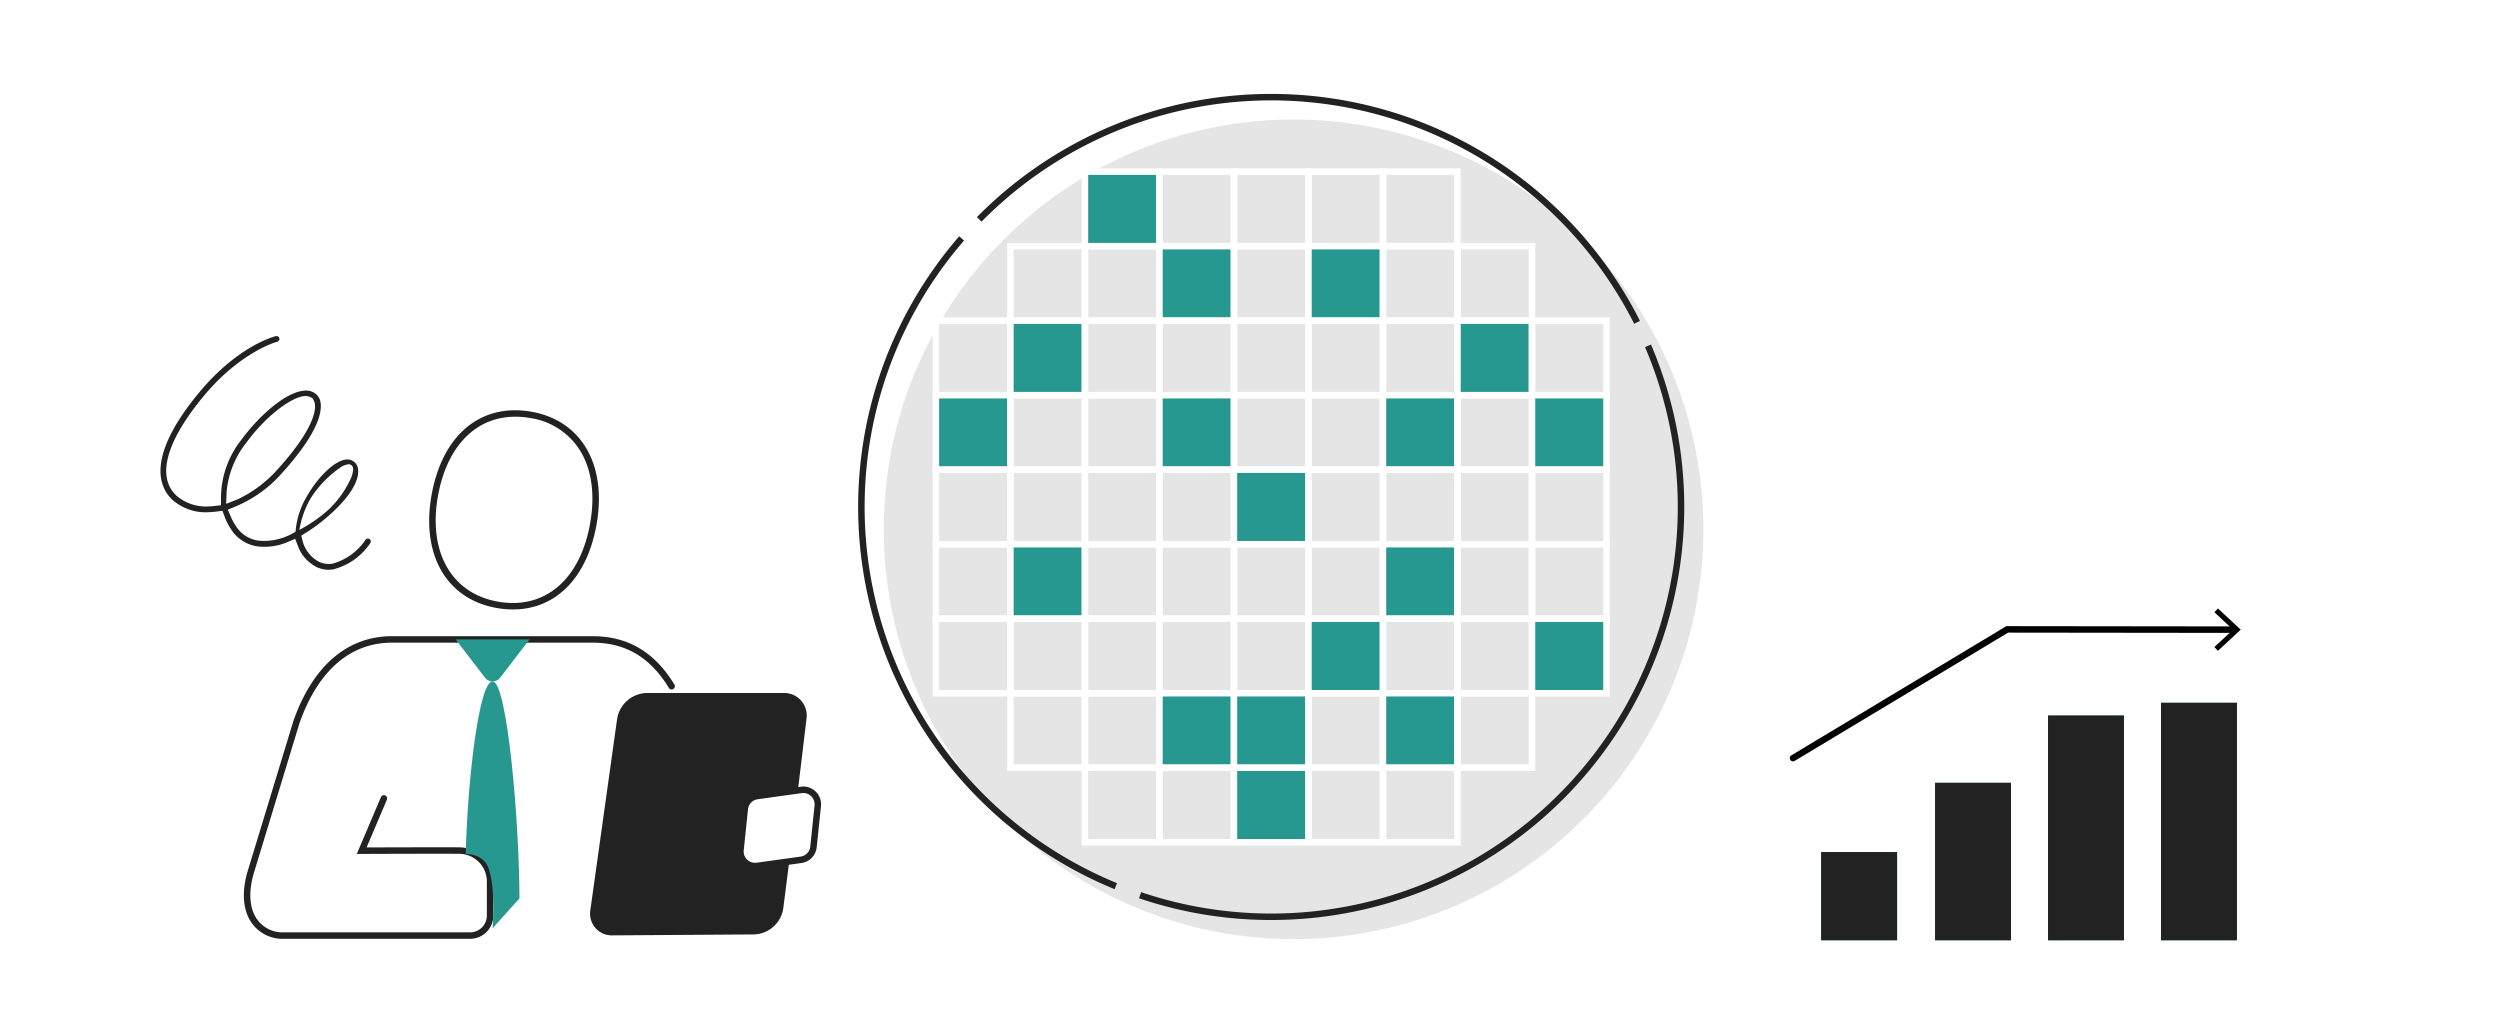 <svg xmlns="http://www.w3.org/2000/svg" width="386" height="160"><rect width="100%" height="100%" fill="#333333" stroke="none"/><defs><clipPath id="a"><path fill="none" d="M0 0h386v160H0z" data-name="長方形 15103"/></clipPath><clipPath id="b"><path fill="none" d="M136.451 18.451H263V145H136.451z" data-name="長方形 15014"/></clipPath></defs><g data-name="グループ 48707"><path fill="none" d="M0 0h386v160H0z" data-name="長方形 13444" opacity=".4"/><g data-name="グループ 49369"><g clip-path="url(#a)" data-name="グループ 49357"><path fill="#fff" d="M0 0h386v160H0z" data-name="長方形 15007"/><path fill="#26988f" d="M298.774 120.865h11.725v24.312h-11.725z" data-name="長方形 15008"/><path fill="#26988f" d="M281.186 131.56h11.725v13.617h-11.725z" data-name="長方形 15009"/><path fill="#26988f" d="M327.941 145.177h-11.725v-34.7h11.725Z" data-name="パス 37537"/><path fill="#26988f" d="M333.658 108.51h11.725v36.667h-11.725z" data-name="長方形 15010"/><path fill="#222" d="M298.774 120.865h11.725v24.312h-11.725z" data-name="長方形 15011"/><path fill="#222" d="M281.186 131.56h11.725v13.617h-11.725z" data-name="長方形 15012"/><path fill="#222" d="M327.941 145.177h-11.725v-34.7h11.725Z" data-name="パス 37538"/><path fill="#222" d="M333.658 108.51h11.725v36.667h-11.725z" data-name="長方形 15013"/><path fill="none" stroke="#000" stroke-linecap="round" stroke-miterlimit="10" d="m276.841 117.053 33.076-19.876 35.182.043" data-name="パス 37539"/><path d="m342.444 100.489-.544-.589 2.893-2.681-2.886-2.69.546-.585 3.514 3.276Z" data-name="パス 37540"/><g data-name="グループ 49356"><g clip-path="url(#a)" data-name="グループ 49355"><path fill="#222" d="M94.6 144.421a3.36 3.36 0 0 1-3.445-3.933l4.135-29.53A4.75 4.75 0 0 1 99.842 107H121a3.473 3.473 0 0 1 3.524 3.972l-.829 6.917c-.262 2.185-.694 5.759-.961 7.942l-.489 4.007c-.267 2.184-.713 5.756-.992 7.938l-.32 2.5a4.716 4.716 0 0 1-4.506 4Z" data-name="パス 37541"/><path fill="#fff" d="M116.564 133.718a2.25 2.25 0 0 1-2.229-2.484L115 124.9a2.24 2.24 0 0 1 1.929-1.993l6.788-.943a3 3 0 0 1 .325-.022 2.2 2.2 0 0 1 1.553.632 2.24 2.24 0 0 1 .672 1.856l-.658 6.33a2.244 2.244 0 0 1-1.928 2l-6.792.94a2.4 2.4 0 0 1-.32.022" data-name="パス 37542"/><path fill="#222" d="M124.037 122.442a1.68 1.68 0 0 1 1.206.493 1.74 1.74 0 0 1 .522 1.443l-.658 6.33a1.746 1.746 0 0 1-1.5 1.553l-6.787.939a2 2 0 0 1-.256.018 1.75 1.75 0 0 1-1.732-1.933l.66-6.334a1.74 1.74 0 0 1 1.5-1.548l6.781-.943a2 2 0 0 1 .262-.018m0-1a3 3 0 0 0-.394.027l-6.787.943a2.74 2.74 0 0 0-2.358 2.435l-.659 6.334a2.75 2.75 0 0 0 2.726 3.037 3 3 0 0 0 .389-.027l6.791-.94a2.745 2.745 0 0 0 2.357-2.439l.658-6.33a2.74 2.74 0 0 0-.822-2.267 2.7 2.7 0 0 0-1.9-.773" data-name="パス 37543"/><path fill="#fff" d="M79.19 93.6a14 14 0 0 1-2.411-.217c-7.438-1.312-11.231-7.916-9.661-16.822 1.406-7.965 6.051-12.72 12.426-12.72a14 14 0 0 1 2.408.217 11.4 11.4 0 0 1 8.2 5.52c1.733 3 2.239 6.9 1.463 11.3C90.21 88.841 85.564 93.6 79.19 93.6" data-name="パス 37544"/><path fill="#222" d="M79.544 64.337a13.6 13.6 0 0 1 2.322.209 10.9 10.9 0 0 1 7.853 5.277c1.674 2.893 2.159 6.685 1.4 10.967C89.763 88.5 85.3 93.1 79.191 93.1a13.5 13.5 0 0 1-2.323-.209c-7.141-1.26-10.774-7.635-9.257-16.242 1.36-7.706 5.821-12.307 11.933-12.307m0-1c-6.639 0-11.467 4.91-12.918 13.133-1.623 9.206 2.33 16.036 10.068 17.4a14.6 14.6 0 0 0 2.5.224c6.637 0 11.466-4.909 12.917-13.131 1.624-9.206-2.329-16.037-10.068-17.4a14.5 14.5 0 0 0-2.5-.225" data-name="パス 37545"/><path fill="none" stroke="#222" stroke-linecap="round" stroke-miterlimit="10" d="m59.275 123.278-3.43 8.068s12.844-.048 15.141-.016a4.776 4.776 0 0 1 4.684 4.764v5.278a3.085 3.085 0 0 1-3.081 3.08H43.823a5.31 5.31 0 0 1-4.522-2.2c-1.325-1.809-1.513-4.662-.514-7.828l7-22.99c3.043-8.56 8.308-12.705 14.723-12.705h31.009c5.24 0 9.229 2.364 12.181 7.224" data-name="パス 37546"/><path fill="#26988f" d="m81.764 98.722-4.538 5.909a1.478 1.478 0 0 1-2.344 0l-4.538-5.909" data-name="パス 37547"/><path fill="#26988f" d="M76.055 105.208c2.291 0 4.148 22.108 4.148 33.5l-4.148 4.628s.536-6.158-.657-9.372c-.808-2.178-3.491-2.136-3.491-2.136.3-11.635 2.069-26.622 4.148-26.622" data-name="パス 37548"/><path fill="#222" d="M50.713 87.97a4.2 4.2 0 0 1-2.506-.824 5.95 5.95 0 0 1-2.186-2.786l-.445-1.17-1.151.494a9.1 9.1 0 0 1-3.6.74 9 9 0 0 1-1.115-.067 5.82 5.82 0 0 1-3.986-2.563 9.2 9.2 0 0 1-1.047-2.031l-.33-.9-.952.125c-.365.048-.732.078-1.09.091-.217.014-.393.02-.57.02a7.73 7.73 0 0 1-5.18-1.988c-1.964-1.888-4.047-6.551 4.166-16.477 5.818-7.022 11.275-8.584 11.878-8.739a.5.5 0 0 1 .1-.011.444.444 0 0 1 .431.339.44.44 0 0 1-.052.339.44.44 0 0 1-.277.2c-.06.015-5.675 1.533-11.389 8.439-5.749 6.942-7.245 12.371-4.212 15.287a6.97 6.97 0 0 0 4.555 1.718q.291 0 .583-.025c.194 0 .452-.023.712-.052l1.071-.12v-1.075a14.55 14.55 0 0 1 3.151-9.039c2.438-3.326 6.423-7.1 9.43-7.546a3 3 0 0 1 .528-.054 2.5 2.5 0 0 1 1.467.47 2.18 2.18 0 0 1 .821 1.594c.23 2.407-1.9 6.2-5.985 10.692a19.5 19.5 0 0 1-7.233 5.177l-1.128.464.478 1.118a8.8 8.8 0 0 0 .8 1.455 4.9 4.9 0 0 0 3.443 2.208c.332.03.594.042.856.042a9.1 9.1 0 0 0 4.33-1.1l.543-.293.075-.615a12.25 12.25 0 0 1 1.59-4.707c1.591-2.884 4.4-5.859 6.349-5.859a1.6 1.6 0 0 1 .609.116 1.66 1.66 0 0 1 1.034 1.355c.3 2.057-1.817 5.1-5.662 8.162a26 26 0 0 1-2.357 1.661l-.747.467.219.852a5.04 5.04 0 0 0 2.016 2.878 3.4 3.4 0 0 0 1.988.648 3.4 3.4 0 0 0 .664-.066 9.1 9.1 0 0 0 5.028-3.651.45.45 0 0 1 .38-.21.4.4 0 0 1 .239.072.446.446 0 0 1 .134.618 9.8 9.8 0 0 1-5.764 4.076 5 5 0 0 1-.7.049Zm3.109-16.286a2.8 2.8 0 0 0-1.349.553 16.7 16.7 0 0 0-4.538 4.749A14.4 14.4 0 0 0 46.383 81l-.175.826.738-.41a22 22 0 0 0 3.615-2.582 15.1 15.1 0 0 0 3.732-5.261c.241-.775.331-1.291.083-1.628a.67.67 0 0 0-.554-.263m-6.657-10.537c-1.85 0-5.876 2.767-9.157 7.237a14.2 14.2 0 0 0-3.014 7.508l-.077 1.9 1.786-.7a19.2 19.2 0 0 0 6.182-4.65c5.316-5.85 6.3-9.406 5.527-10.673l-.19-.31-.329-.152a1.7 1.7 0 0 0-.7-.157Z" data-name="パス 37549"/><g data-name="グループ 49354" opacity=".25"><g data-name="グループ 49353"><g clip-path="url(#b)" data-name="グループ 49352"><path fill="#999" d="M263 81.726a63.274 63.274 0 1 1-63.274-63.274A63.274 63.274 0 0 1 263 81.726" data-name="パス 37550"/></g></g></g><path fill="#26988f" d="M167.513 26.504h11.504v11.504h-11.504z" data-name="長方形 15015"/><path fill="none" stroke="#fff" stroke-miterlimit="10" d="M167.513 26.504h11.504v11.504h-11.504z" data-name="長方形 15016"/><path fill="none" stroke="#fff" stroke-miterlimit="10" d="M179.018 26.504h11.504v11.504h-11.504z" data-name="長方形 15017"/><path fill="none" stroke="#fff" stroke-miterlimit="10" d="M190.522 26.504h11.504v11.504h-11.504z" data-name="長方形 15018"/><path fill="none" stroke="#fff" stroke-miterlimit="10" d="M202.027 26.504h11.504v11.504h-11.504z" data-name="長方形 15019"/><path fill="none" stroke="#fff" stroke-miterlimit="10" d="M213.531 26.504h11.504v11.504h-11.504z" data-name="長方形 15020"/><path fill="none" stroke="#fff" stroke-miterlimit="10" d="M156.009 38.009h11.504v11.504h-11.504z" data-name="長方形 15021"/><path fill="none" stroke="#fff" stroke-miterlimit="10" d="M167.513 38.009h11.504v11.504h-11.504z" data-name="長方形 15022"/><path fill="#26988f" d="M179.018 38.009h11.504v11.504h-11.504z" data-name="長方形 15023"/><path fill="none" stroke="#fff" stroke-miterlimit="10" d="M179.018 38.009h11.504v11.504h-11.504z" data-name="長方形 15024"/><path fill="none" stroke="#fff" stroke-miterlimit="10" d="M190.522 38.009h11.504v11.504h-11.504z" data-name="長方形 15025"/><path fill="#26988f" d="M202.027 38.009h11.504v11.504h-11.504z" data-name="長方形 15026"/><path fill="none" stroke="#fff" stroke-miterlimit="10" d="M202.027 38.009h11.504v11.504h-11.504z" data-name="長方形 15027"/><path fill="none" stroke="#fff" stroke-miterlimit="10" d="M213.531 38.009h11.504v11.504h-11.504z" data-name="長方形 15028"/><path fill="none" stroke="#fff" stroke-miterlimit="10" d="M225.035 38.009h11.504v11.504h-11.504z" data-name="長方形 15029"/><path fill="none" stroke="#fff" stroke-miterlimit="10" d="M144.504 49.513h11.504v11.504h-11.504z" data-name="長方形 15030"/><path fill="#26988f" d="M156.009 49.513h11.504v11.504h-11.504z" data-name="長方形 15031"/><path fill="none" stroke="#fff" stroke-miterlimit="10" d="M156.009 49.513h11.504v11.504h-11.504z" data-name="長方形 15032"/><path fill="none" stroke="#fff" stroke-miterlimit="10" d="M167.513 49.513h11.504v11.504h-11.504z" data-name="長方形 15033"/><path fill="none" stroke="#fff" stroke-miterlimit="10" d="M179.018 49.513h11.504v11.504h-11.504z" data-name="長方形 15034"/><path fill="none" stroke="#fff" stroke-miterlimit="10" d="M190.522 49.513h11.504v11.504h-11.504z" data-name="長方形 15035"/><path fill="none" stroke="#fff" stroke-miterlimit="10" d="M202.027 49.513h11.504v11.504h-11.504z" data-name="長方形 15036"/><path fill="none" stroke="#fff" stroke-miterlimit="10" d="M213.531 49.513h11.504v11.504h-11.504z" data-name="長方形 15037"/><path fill="#26988f" d="M225.035 49.513h11.504v11.504h-11.504z" data-name="長方形 15038"/><path fill="none" stroke="#fff" stroke-miterlimit="10" d="M225.035 49.513h11.504v11.504h-11.504z" data-name="長方形 15039"/><path fill="none" stroke="#fff" stroke-miterlimit="10" d="M236.54 49.513h11.504v11.504H236.54z" data-name="長方形 15040"/><path fill="#26988f" d="M144.504 61.018h11.504v11.504h-11.504z" data-name="長方形 15041"/><path fill="none" stroke="#fff" stroke-miterlimit="10" d="M144.504 61.018h11.504v11.504h-11.504z" data-name="長方形 15042"/><path fill="none" stroke="#fff" stroke-miterlimit="10" d="M156.009 61.018h11.504v11.504h-11.504z" data-name="長方形 15043"/><path fill="none" stroke="#fff" stroke-miterlimit="10" d="M167.513 61.018h11.504v11.504h-11.504z" data-name="長方形 15044"/><path fill="#26988f" d="M179.018 61.018h11.504v11.504h-11.504z" data-name="長方形 15045"/><path fill="none" stroke="#fff" stroke-miterlimit="10" d="M179.018 61.018h11.504v11.504h-11.504z" data-name="長方形 15046"/><path fill="none" stroke="#fff" stroke-miterlimit="10" d="M190.522 61.018h11.504v11.504h-11.504z" data-name="長方形 15047"/><path fill="none" stroke="#fff" stroke-miterlimit="10" d="M202.027 61.018h11.504v11.504h-11.504z" data-name="長方形 15048"/><path fill="#26988f" d="M213.531 61.018h11.504v11.504h-11.504z" data-name="長方形 15049"/><path fill="none" stroke="#fff" stroke-miterlimit="10" d="M213.531 61.018h11.504v11.504h-11.504z" data-name="長方形 15050"/><path fill="none" stroke="#fff" stroke-miterlimit="10" d="M225.035 61.018h11.504v11.504h-11.504z" data-name="長方形 15051"/><path fill="#26988f" d="M236.54 61.018h11.504v11.504H236.54z" data-name="長方形 15052"/><path fill="none" stroke="#fff" stroke-miterlimit="10" d="M236.54 61.018h11.504v11.504H236.54z" data-name="長方形 15053"/><path fill="none" stroke="#fff" stroke-miterlimit="10" d="M144.504 72.522h11.504v11.504h-11.504z" data-name="長方形 15054"/><path fill="none" stroke="#fff" stroke-miterlimit="10" d="M156.009 72.522h11.504v11.504h-11.504z" data-name="長方形 15055"/><path fill="none" stroke="#fff" stroke-miterlimit="10" d="M167.513 72.522h11.504v11.504h-11.504z" data-name="長方形 15056"/><path fill="none" stroke="#fff" stroke-miterlimit="10" d="M179.018 72.522h11.504v11.504h-11.504z" data-name="長方形 15057"/><path fill="#26988f" d="M190.522 72.522h11.504v11.504h-11.504z" data-name="長方形 15058"/><path fill="none" stroke="#fff" stroke-miterlimit="10" d="M190.522 72.522h11.504v11.504h-11.504z" data-name="長方形 15059"/><path fill="none" stroke="#fff" stroke-miterlimit="10" d="M202.027 72.522h11.504v11.504h-11.504z" data-name="長方形 15060"/><path fill="none" stroke="#fff" stroke-miterlimit="10" d="M213.531 72.522h11.504v11.504h-11.504z" data-name="長方形 15061"/><path fill="none" stroke="#fff" stroke-miterlimit="10" d="M225.035 72.522h11.504v11.504h-11.504z" data-name="長方形 15062"/><path fill="none" stroke="#fff" stroke-miterlimit="10" d="M236.54 72.522h11.504v11.504H236.54z" data-name="長方形 15063"/><path fill="none" stroke="#fff" stroke-miterlimit="10" d="M144.504 84.027h11.504v11.504h-11.504z" data-name="長方形 15064"/><path fill="#26988f" d="M156.009 84.027h11.504v11.504h-11.504z" data-name="長方形 15065"/><path fill="none" stroke="#fff" stroke-miterlimit="10" d="M156.009 84.027h11.504v11.504h-11.504z" data-name="長方形 15066"/><path fill="none" stroke="#fff" stroke-miterlimit="10" d="M167.513 84.027h11.504v11.504h-11.504z" data-name="長方形 15067"/><path fill="none" stroke="#fff" stroke-miterlimit="10" d="M179.018 84.027h11.504v11.504h-11.504z" data-name="長方形 15068"/><path fill="none" stroke="#fff" stroke-miterlimit="10" d="M190.522 84.027h11.504v11.504h-11.504z" data-name="長方形 15069"/><path fill="none" stroke="#fff" stroke-miterlimit="10" d="M202.027 84.027h11.504v11.504h-11.504z" data-name="長方形 15070"/><path fill="#26988f" d="M213.531 84.027h11.504v11.504h-11.504z" data-name="長方形 15071"/><path fill="none" stroke="#fff" stroke-miterlimit="10" d="M213.531 84.027h11.504v11.504h-11.504z" data-name="長方形 15072"/><path fill="none" stroke="#fff" stroke-miterlimit="10" d="M225.035 84.027h11.504v11.504h-11.504z" data-name="長方形 15073"/><path fill="none" stroke="#fff" stroke-miterlimit="10" d="M236.54 84.027h11.504v11.504H236.54z" data-name="長方形 15074"/><path fill="none" stroke="#fff" stroke-miterlimit="10" d="M144.504 95.531h11.504v11.504h-11.504z" data-name="長方形 15075"/><path fill="none" stroke="#fff" stroke-miterlimit="10" d="M156.009 95.531h11.504v11.504h-11.504z" data-name="長方形 15076"/><path fill="none" stroke="#fff" stroke-miterlimit="10" d="M167.513 95.531h11.504v11.504h-11.504z" data-name="長方形 15077"/><path fill="none" stroke="#fff" stroke-miterlimit="10" d="M179.018 95.531h11.504v11.504h-11.504z" data-name="長方形 15078"/><path fill="none" stroke="#fff" stroke-miterlimit="10" d="M190.522 95.531h11.504v11.504h-11.504z" data-name="長方形 15079"/><path fill="#26988f" d="M202.027 95.531h11.504v11.504h-11.504z" data-name="長方形 15080"/><path fill="none" stroke="#fff" stroke-miterlimit="10" d="M202.027 95.531h11.504v11.504h-11.504z" data-name="長方形 15081"/><path fill="none" stroke="#fff" stroke-miterlimit="10" d="M213.531 95.531h11.504v11.504h-11.504z" data-name="長方形 15082"/><path fill="none" stroke="#fff" stroke-miterlimit="10" d="M225.035 95.531h11.504v11.504h-11.504z" data-name="長方形 15083"/><path fill="#26988f" d="M236.54 95.531h11.504v11.504H236.54z" data-name="長方形 15084"/><path fill="none" stroke="#fff" stroke-miterlimit="10" d="M236.54 95.531h11.504v11.504H236.54z" data-name="長方形 15085"/><path fill="none" stroke="#fff" stroke-miterlimit="10" d="M156.009 107.035h11.504v11.504h-11.504z" data-name="長方形 15086"/><path fill="none" stroke="#fff" stroke-miterlimit="10" d="M167.513 107.035h11.504v11.504h-11.504z" data-name="長方形 15087"/><path fill="#26988f" d="M179.018 107.035h11.504v11.504h-11.504z" data-name="長方形 15088"/><path fill="none" stroke="#fff" stroke-miterlimit="10" d="M179.018 107.035h11.504v11.504h-11.504z" data-name="長方形 15089"/><path fill="#26988f" d="M190.522 107.035h11.504v11.504h-11.504z" data-name="長方形 15090"/><path fill="none" stroke="#fff" stroke-miterlimit="10" d="M190.522 107.035h11.504v11.504h-11.504z" data-name="長方形 15091"/><path fill="none" stroke="#fff" stroke-miterlimit="10" d="M202.027 107.035h11.504v11.504h-11.504z" data-name="長方形 15092"/><path fill="#26988f" d="M213.531 107.035h11.504v11.504h-11.504z" data-name="長方形 15093"/><path fill="none" stroke="#fff" stroke-miterlimit="10" d="M213.531 107.035h11.504v11.504h-11.504z" data-name="長方形 15094"/><path fill="none" stroke="#fff" stroke-miterlimit="10" d="M225.035 107.035h11.504v11.504h-11.504z" data-name="長方形 15095"/><path fill="none" stroke="#fff" stroke-miterlimit="10" d="M167.513 118.54h11.504v11.504h-11.504z" data-name="長方形 15096"/><path fill="none" stroke="#fff" stroke-miterlimit="10" d="M179.018 118.54h11.504v11.504h-11.504z" data-name="長方形 15097"/><path fill="#26988f" d="M190.522 118.54h11.504v11.504h-11.504z" data-name="長方形 15098"/><path fill="none" stroke="#fff" stroke-miterlimit="10" d="M190.522 118.54h11.504v11.504h-11.504z" data-name="長方形 15099"/><path fill="none" stroke="#fff" stroke-miterlimit="10" d="M202.027 118.54h11.504v11.504h-11.504z" data-name="長方形 15100"/><path fill="none" stroke="#fff" stroke-miterlimit="10" d="M213.531 118.54h11.504v11.504h-11.504z" data-name="長方形 15101"/><path fill="none" stroke="#222" stroke-dasharray="120 4" stroke-miterlimit="10" d="M259.549 78.274A63.275 63.275 0 1 1 196.275 15a63.274 63.274 0 0 1 63.274 63.274Z" data-name="パス 37551"/></g></g></g></g></g></svg>